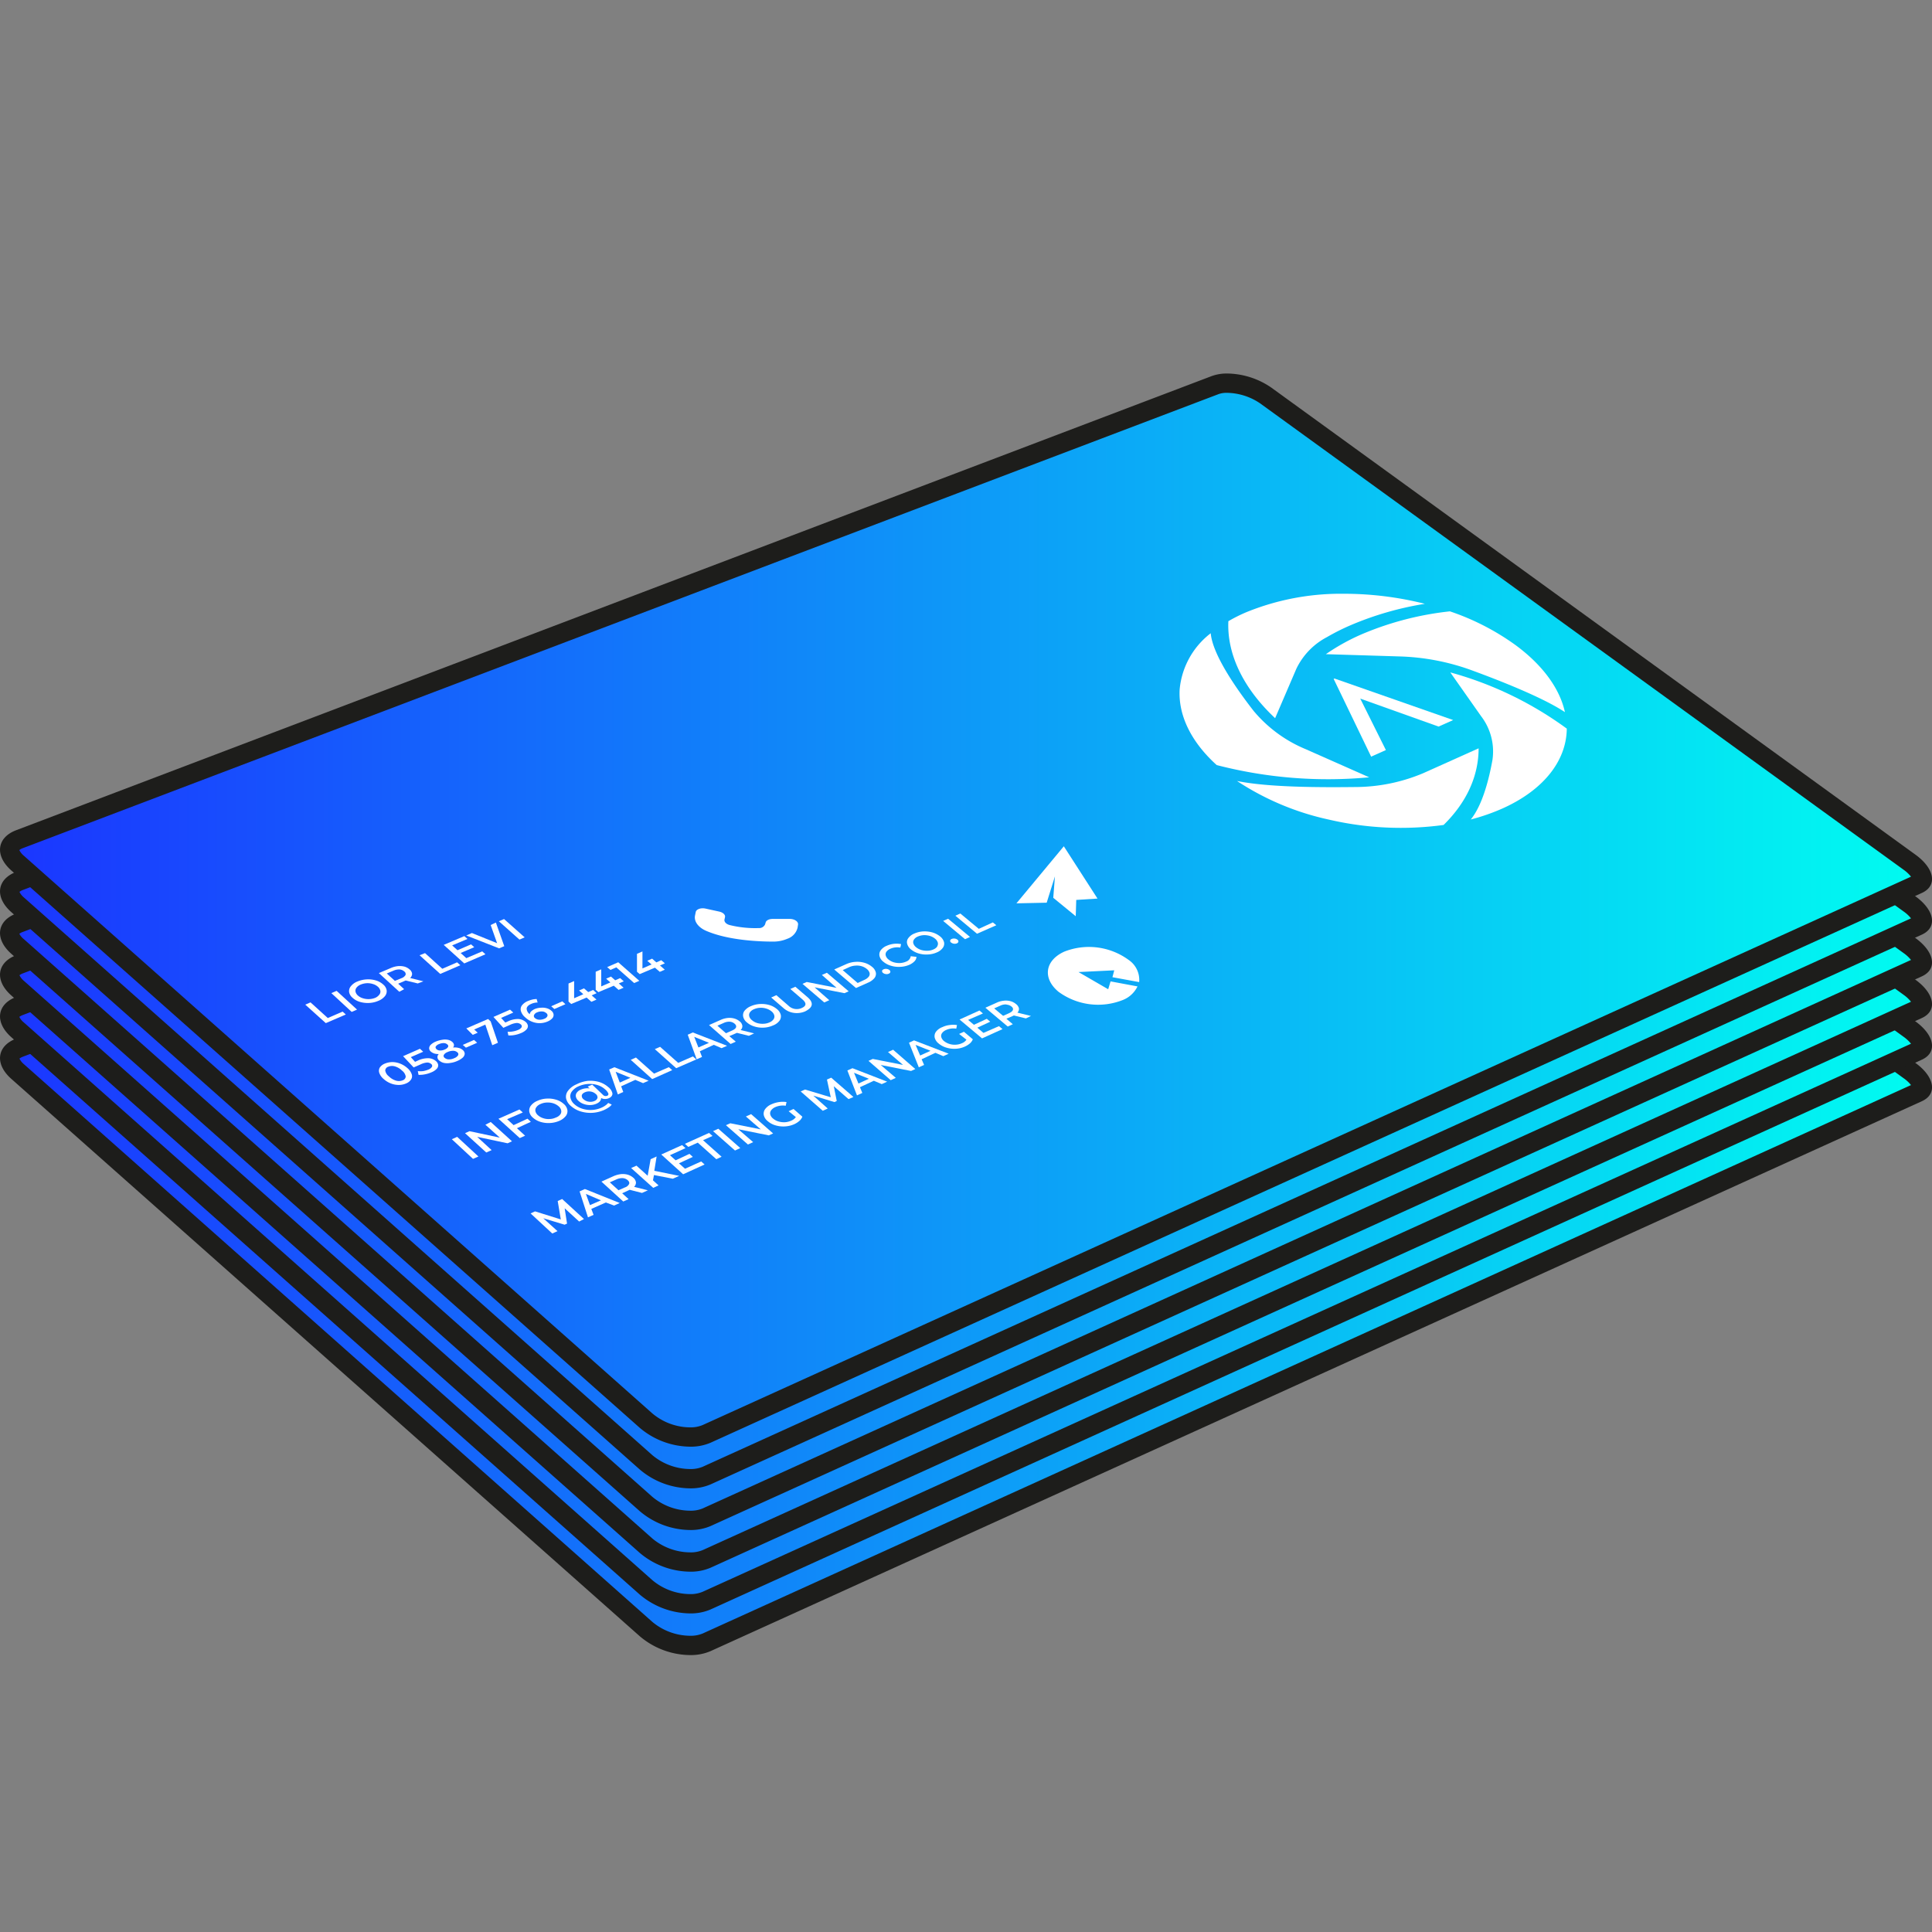<svg id="Capa_1" data-name="Capa 1" xmlns="http://www.w3.org/2000/svg" xmlns:xlink="http://www.w3.org/1999/xlink" viewBox="0 0 300 300"><rect x="0" y="0" width="300" height="300" fill="#808080" stroke="none"/><defs><style>.cls-1{fill:url(#Degradado_sin_nombre_3);}.cls-2{fill:#1d1d1b;}.cls-3{fill:#fff;}.cls-4{fill:url(#Degradado_sin_nombre_3-2);}.cls-5{fill:url(#Degradado_sin_nombre_3-3);}.cls-6{fill:url(#Degradado_sin_nombre_3-4);}.cls-7{fill:url(#Degradado_sin_nombre_3-5);}.cls-8{fill:url(#Degradado_sin_nombre_3-6);}</style><linearGradient id="Degradado_sin_nombre_3" x1="1.5" y1="173.68" x2="298.5" y2="173.68" gradientUnits="userSpaceOnUse"><stop offset="0" stop-color="#1b36ff"/><stop offset="1" stop-color="#00fcf1"/></linearGradient><linearGradient id="Degradado_sin_nombre_3-2" x1="1.5" y1="167.21" x2="298.5" y2="167.21" xlink:href="#Degradado_sin_nombre_3"/><linearGradient id="Degradado_sin_nombre_3-3" x1="1.5" y1="160.74" x2="298.5" y2="160.74" xlink:href="#Degradado_sin_nombre_3"/><linearGradient id="Degradado_sin_nombre_3-4" x1="1.5" y1="154.26" x2="298.5" y2="154.26" xlink:href="#Degradado_sin_nombre_3"/><linearGradient id="Degradado_sin_nombre_3-5" x1="1.5" y1="147.79" x2="298.5" y2="147.79" xlink:href="#Degradado_sin_nombre_3"/><linearGradient id="Degradado_sin_nombre_3-6" x1="1.5" y1="141.32" x2="298.5" y2="141.32" xlink:href="#Degradado_sin_nombre_3"/></defs><path class="cls-1" d="M107.16,255.5a10.86,10.86,0,0,1-6.82-2.54L2.73,166.39a2.84,2.84,0,0,1-1.21-2.32c.14-.76,1-1.2,1.51-1.39L188.7,92.15a5.36,5.36,0,0,1,1.87-.29,10.86,10.86,0,0,1,6,1.93l99.92,72.42c1.48,1.07,2.08,2.14,2,2.74,0,.1-.05.41-.7.71L109.73,255A6.27,6.27,0,0,1,107.16,255.5Z"/><path class="cls-2" d="M190.57,93.36A9.4,9.4,0,0,1,195.68,95l99.92,72.43a5.26,5.26,0,0,1,1.14,1.06L109.11,253.65a4.82,4.82,0,0,1-2,.35,9.25,9.25,0,0,1-5.82-2.16L3.73,165.26a2.74,2.74,0,0,1-.71-.88,2,2,0,0,1,.55-.3L189.24,93.55a3.76,3.76,0,0,1,1.33-.19m0-3a6.86,6.86,0,0,0-2.4.39L2.5,161.28c-3,1.14-3.35,3.93-.76,6.23l97.61,86.57a12.24,12.24,0,0,0,7.81,2.92,7.79,7.79,0,0,0,3.19-.62L298.42,171c2.47-1.12,2-3.82-1.06-6L197.44,92.57a12.4,12.4,0,0,0-6.87-2.21Z"/><path class="cls-3" d="M195.62,170.3c-5.25-3.72-15.17-8.34-22.28-11.45a55.89,55.89,0,0,0-16.24-4.34l-16.45-1.75a35.71,35.71,0,0,1,7.53-4.09,57.43,57.43,0,0,1,18.77-3.8,69,69,0,0,1,15.64,9C189.16,158.91,193.69,164.65,195.62,170.3Z"/><path class="cls-3" d="M131.05,166.9c-8-7.61-12.54-15.84-13.1-23.45a28.29,28.29,0,0,1,3.79-1.82c5.82-2.29,13.1-3.19,21.08-2.62a76.48,76.48,0,0,1,18.34,3.7,58.15,58.15,0,0,0-15.83,3.71,41.09,41.09,0,0,0-4.94,2.37,12.07,12.07,0,0,0-5.91,6.88Z"/><path class="cls-3" d="M153.88,182.43A101.22,101.22,0,0,1,119.31,177c-6.38-5.92-10-12.48-10.34-18.5A15.26,15.26,0,0,1,114.43,146c1,5,7.14,13.3,11.71,18.91a40.05,40.05,0,0,0,12.78,9.89Z"/><path class="cls-3" d="M172,195a70.16,70.16,0,0,1-25.91-3.17,73.38,73.38,0,0,1-21.78-10.69c7.28,2,18.81,3,26.79,3.4a33.57,33.57,0,0,0,14.75-2.15l11.63-5A21.29,21.29,0,0,1,172,195Z"/><path class="cls-3" d="M184.92,191.93a36.55,36.55,0,0,1-7,2.18c2.18-3.25,2.84-9.34,3-13.77.13-3.36-1.22-7-3.91-10.51l-8.17-10.74a100.22,100.22,0,0,1,27.68,15.12h0C197.51,181.8,193.32,188.26,184.92,191.93Z"/><polyline class="cls-3" points="170.95 170.31 143.25 158.6 143.08 158.67 153.71 177.57 156.82 176.26 149.57 163.72 167.89 171.59 170.95 170.31"/><path class="cls-4" d="M107.16,249a10.86,10.86,0,0,1-6.82-2.54L2.73,159.92a2.84,2.84,0,0,1-1.21-2.32c.14-.76,1-1.2,1.51-1.39L188.7,85.68a5.36,5.36,0,0,1,1.87-.29,10.93,10.93,0,0,1,6,1.92l99.92,72.43c1.48,1.07,2.08,2.14,2,2.73,0,.11-.05.42-.7.72L109.73,248.54A6.27,6.27,0,0,1,107.16,249Z"/><path class="cls-2" d="M190.57,86.89a9.4,9.4,0,0,1,5.11,1.64L295.6,161a5.51,5.51,0,0,1,1.14,1.07L109.11,247.17a4.81,4.81,0,0,1-2,.36,9.2,9.2,0,0,1-5.82-2.17L3.73,158.79A2.63,2.63,0,0,1,3,157.9a2.42,2.42,0,0,1,.55-.29L189.24,87.08a3.76,3.76,0,0,1,1.33-.19m0-3a6.86,6.86,0,0,0-2.4.39L2.5,154.81c-3,1.14-3.35,3.93-.76,6.23l97.61,86.57a12.29,12.29,0,0,0,7.81,2.92,7.79,7.79,0,0,0,3.19-.62l188.07-85.36c2.47-1.12,2-3.82-1.06-6L197.44,86.1a12.33,12.33,0,0,0-6.87-2.21Z"/><path class="cls-3" d="M195.62,160.83c-5.25-3.72-15.17-8.34-22.28-11.45A55.58,55.58,0,0,0,157.1,145l-16.45-1.75a35.73,35.73,0,0,1,7.53-4.1A57.7,57.7,0,0,1,167,135.4a69,69,0,0,1,15.64,9C189.16,149.44,193.69,155.17,195.62,160.83Z"/><path class="cls-3" d="M131.05,157.43c-8-7.62-12.54-15.84-13.1-23.46a28.27,28.27,0,0,1,3.79-1.81c5.82-2.29,13.1-3.2,21.08-2.62a77,77,0,0,1,18.34,3.69A58.51,58.51,0,0,0,145.33,137a41.09,41.09,0,0,0-4.94,2.37,12.07,12.07,0,0,0-5.91,6.88Z"/><path class="cls-3" d="M153.88,173a101,101,0,0,1-34.57-5.43c-6.38-5.92-10-12.47-10.34-18.49a15.26,15.26,0,0,1,5.46-12.55c1,5,7.14,13.29,11.71,18.91a39.89,39.89,0,0,0,12.78,9.88Z"/><path class="cls-3" d="M172,185.49a70.37,70.37,0,0,1-25.91-3.17,73.62,73.62,0,0,1-21.78-10.69c7.28,2,18.81,3,26.79,3.4a33.57,33.57,0,0,0,14.75-2.16l11.63-5A21.31,21.31,0,0,1,172,185.49Z"/><path class="cls-3" d="M184.92,182.45a35.86,35.86,0,0,1-7,2.19c2.18-3.25,2.84-9.34,3-13.77.13-3.36-1.22-7-3.91-10.51l-8.17-10.74a100.22,100.22,0,0,1,27.68,15.12h0C197.51,172.33,193.32,178.79,184.92,182.45Z"/><polyline class="cls-3" points="170.95 160.83 143.25 149.13 143.08 149.19 153.71 168.09 156.82 166.78 149.57 154.25 167.89 162.12 170.95 160.83"/><path class="cls-5" d="M107.16,242.55a10.81,10.81,0,0,1-6.82-2.54L2.73,153.44a2.82,2.82,0,0,1-1.21-2.31c.14-.76,1-1.2,1.51-1.39L188.7,79.21a5.36,5.36,0,0,1,1.87-.29,10.85,10.85,0,0,1,6,1.92l99.92,72.43c1.48,1.06,2.08,2.14,2,2.73,0,.1-.05.42-.7.71L109.73,242.07A6.27,6.27,0,0,1,107.16,242.55Z"/><path class="cls-2" d="M190.57,80.42a9.47,9.47,0,0,1,5.11,1.63l99.92,72.43a5.51,5.51,0,0,1,1.14,1.07L109.11,240.7a4.82,4.82,0,0,1-2,.35,9.25,9.25,0,0,1-5.82-2.16L3.73,152.32a2.73,2.73,0,0,1-.71-.89,2.07,2.07,0,0,1,.55-.29L189.24,80.61a3.76,3.76,0,0,1,1.33-.19m0-3a6.87,6.87,0,0,0-2.4.38L2.5,148.33c-3,1.15-3.35,3.93-.76,6.23l97.61,86.58a12.28,12.28,0,0,0,7.81,2.91,7.79,7.79,0,0,0,3.19-.62l188.07-85.35c2.47-1.12,2-3.82-1.06-6L197.44,79.62a12.39,12.39,0,0,0-6.87-2.2Z"/><path class="cls-3" d="M195.62,151.36c-5.25-3.73-15.17-8.35-22.28-11.45a55.91,55.91,0,0,0-16.24-4.35l-16.45-1.74a35.28,35.28,0,0,1,7.53-4.1,58,58,0,0,1,18.77-3.8,69.42,69.42,0,0,1,15.64,9C189.16,140,193.69,145.7,195.62,151.36Z"/><path class="cls-3" d="M131.05,148c-8-7.62-12.54-15.84-13.1-23.46a28.27,28.27,0,0,1,3.79-1.81c5.82-2.3,13.1-3.2,21.08-2.62a76.46,76.46,0,0,1,18.34,3.69,58.51,58.51,0,0,0-15.83,3.72,41.09,41.09,0,0,0-4.94,2.37,12.07,12.07,0,0,0-5.91,6.88Z"/><path class="cls-3" d="M153.88,163.48a101.22,101.22,0,0,1-34.57-5.43c-6.38-5.92-10-12.47-10.34-18.5A15.24,15.24,0,0,1,114.43,127c1,5,7.14,13.29,11.71,18.9a39.91,39.91,0,0,0,12.78,9.89Z"/><path class="cls-3" d="M172,176a70.37,70.37,0,0,1-25.91-3.17,73.87,73.87,0,0,1-21.78-10.69c7.28,2,18.81,3,26.79,3.39a33.43,33.43,0,0,0,14.75-2.15l11.63-5A21.32,21.32,0,0,1,172,176Z"/><path class="cls-3" d="M184.92,173a35.86,35.86,0,0,1-7,2.19c2.18-3.25,2.84-9.34,3-13.77.13-3.36-1.22-7-3.91-10.52l-8.17-10.73a100,100,0,0,1,27.68,15.12h0C197.51,162.85,193.32,169.31,184.92,173Z"/><polyline class="cls-3" points="170.95 151.36 143.25 139.65 143.08 139.72 153.71 158.62 156.82 157.31 149.57 144.78 167.89 152.65 170.95 151.36"/><path class="cls-6" d="M107.16,236.08a10.86,10.86,0,0,1-6.82-2.54L2.73,147a2.82,2.82,0,0,1-1.21-2.31c.14-.77,1-1.2,1.51-1.4L188.7,72.73a5.62,5.62,0,0,1,1.87-.28,10.85,10.85,0,0,1,6,1.92l99.92,72.42c1.48,1.07,2.08,2.15,2,2.74,0,.1-.05.42-.7.71L109.73,235.59A6.27,6.27,0,0,1,107.16,236.08Z"/><path class="cls-2" d="M190.57,74h0a9.39,9.39,0,0,1,5.11,1.63L295.6,148a5.52,5.52,0,0,1,1.14,1.06L109.11,234.23a4.82,4.82,0,0,1-2,.35,9.25,9.25,0,0,1-5.82-2.16L3.73,145.85A2.84,2.84,0,0,1,3,145a1.8,1.8,0,0,1,.55-.29L189.24,74.14a3.76,3.76,0,0,1,1.33-.19m0-3a6.87,6.87,0,0,0-2.4.38L2.5,141.86c-3,1.14-3.35,3.93-.76,6.23l97.61,86.57a12.24,12.24,0,0,0,7.81,2.92,7.79,7.79,0,0,0,3.19-.62l188.07-85.35c2.47-1.12,2-3.82-1.06-6L197.44,73.15a12.39,12.39,0,0,0-6.87-2.2Z"/><path class="cls-3" d="M195.62,141.88c-5.25-3.72-15.17-8.34-22.28-11.44a55.6,55.6,0,0,0-16.24-4.35l-16.45-1.74a35.28,35.28,0,0,1,7.53-4.1,57.69,57.69,0,0,1,18.77-3.8,69,69,0,0,1,15.64,9C189.16,130.5,193.69,136.23,195.62,141.88Z"/><path class="cls-3" d="M131.05,138.49c-8-7.62-12.54-15.84-13.1-23.46a29.57,29.57,0,0,1,3.79-1.82c5.82-2.29,13.1-3.19,21.08-2.62a76.48,76.48,0,0,1,18.34,3.7A58.14,58.14,0,0,0,145.33,118a38.26,38.26,0,0,0-4.94,2.37,12.05,12.05,0,0,0-5.91,6.87Z"/><path class="cls-3" d="M153.88,154a101.22,101.22,0,0,1-34.57-5.43c-6.38-5.92-10-12.48-10.34-18.5a15.24,15.24,0,0,1,5.46-12.54c1,5,7.14,13.29,11.71,18.9a40.05,40.05,0,0,0,12.78,9.89Z"/><path class="cls-3" d="M172,166.54a70.35,70.35,0,0,1-25.91-3.16,73.87,73.87,0,0,1-21.78-10.69c7.28,2,18.81,3,26.79,3.39a33.57,33.57,0,0,0,14.75-2.15l11.63-5A21.29,21.29,0,0,1,172,166.54Z"/><path class="cls-3" d="M184.92,163.51a35.86,35.86,0,0,1-7,2.19c2.18-3.25,2.84-9.34,3-13.77.13-3.36-1.22-7-3.91-10.52l-8.17-10.74a100.24,100.24,0,0,1,27.68,15.13h0C197.51,153.38,193.32,159.84,184.92,163.51Z"/><polyline class="cls-3" points="170.95 141.89 143.25 130.18 143.08 130.25 153.71 149.15 156.82 147.84 149.57 135.31 167.89 143.18 170.95 141.89"/><path class="cls-7" d="M107.16,229.61a10.86,10.86,0,0,1-6.82-2.54L2.73,140.5a2.84,2.84,0,0,1-1.21-2.32c.14-.76,1-1.2,1.51-1.39L188.7,66.26a5.36,5.36,0,0,1,1.87-.29,10.93,10.93,0,0,1,6,1.92l99.92,72.43c1.48,1.07,2.08,2.14,2,2.74,0,.1-.05.41-.7.71L109.73,229.12A6.27,6.27,0,0,1,107.16,229.61Z"/><path class="cls-2" d="M190.57,67.47a9.4,9.4,0,0,1,5.11,1.64l99.92,72.43a5.26,5.26,0,0,1,1.14,1.06L109.11,227.76a4.82,4.82,0,0,1-2,.35,9.25,9.25,0,0,1-5.82-2.16L3.73,139.37a2.74,2.74,0,0,1-.71-.88,2,2,0,0,1,.55-.3L189.24,67.66a3.76,3.76,0,0,1,1.33-.19m0-3a6.86,6.86,0,0,0-2.4.39L2.5,135.39c-3,1.14-3.35,3.93-.76,6.23l97.61,86.57a12.24,12.24,0,0,0,7.81,2.92,7.79,7.79,0,0,0,3.19-.62l188.07-85.36c2.47-1.12,2-3.82-1.06-6L197.44,66.68a12.4,12.4,0,0,0-6.87-2.21Z"/><path class="cls-3" d="M195.62,132.41c-5.25-3.72-15.17-8.34-22.28-11.45a55.89,55.89,0,0,0-16.24-4.34l-16.45-1.75a35.71,35.71,0,0,1,7.53-4.09A57.43,57.43,0,0,1,167,107a69,69,0,0,1,15.64,9C189.16,121,193.69,126.76,195.62,132.41Z"/><path class="cls-3" d="M131.05,129c-8-7.61-12.54-15.84-13.1-23.45a28.29,28.29,0,0,1,3.79-1.82c5.82-2.29,13.1-3.19,21.08-2.62a76.48,76.48,0,0,1,18.34,3.7,58.15,58.15,0,0,0-15.83,3.71,41.09,41.09,0,0,0-4.94,2.37,12.07,12.07,0,0,0-5.91,6.88Z"/><path class="cls-3" d="M153.88,144.54a101.22,101.22,0,0,1-34.57-5.43c-6.38-5.92-10-12.48-10.34-18.5a15.26,15.26,0,0,1,5.46-12.55c1,5,7.14,13.3,11.71,18.91a40.05,40.05,0,0,0,12.78,9.89Z"/><path class="cls-3" d="M172,157.07a70.16,70.16,0,0,1-25.91-3.17,73.38,73.38,0,0,1-21.78-10.69c7.28,2,18.81,3,26.79,3.4a33.57,33.57,0,0,0,14.75-2.15l11.63-5A21.29,21.29,0,0,1,172,157.07Z"/><path class="cls-3" d="M184.92,154a36.55,36.55,0,0,1-7,2.18c2.18-3.25,2.84-9.34,3-13.77.13-3.36-1.22-7-3.91-10.51l-8.17-10.74a100.22,100.22,0,0,1,27.68,15.12h0C197.51,143.91,193.32,150.37,184.92,154Z"/><polyline class="cls-3" points="170.95 132.42 143.25 120.71 143.08 120.78 153.71 139.68 156.82 138.37 149.57 125.83 167.89 133.71 170.95 132.42"/><path class="cls-8" d="M107.16,223.14a10.86,10.86,0,0,1-6.82-2.54L2.73,134a2.81,2.81,0,0,1-1.21-2.31c.14-.76,1-1.2,1.51-1.39L188.7,59.79a5.36,5.36,0,0,1,1.87-.29,10.85,10.85,0,0,1,6,1.92l99.92,72.43c1.48,1.07,2.08,2.14,2,2.73,0,.11-.05.42-.7.71L109.73,222.65A6.27,6.27,0,0,1,107.16,223.14Z"/><path class="cls-2" d="M190.57,61a9.4,9.4,0,0,1,5.11,1.64l99.92,72.42a5.51,5.51,0,0,1,1.14,1.07L109.11,221.28a4.81,4.81,0,0,1-2,.36,9.2,9.2,0,0,1-5.82-2.17L3.73,132.9A2.74,2.74,0,0,1,3,132a2,2,0,0,1,.55-.3L189.24,61.19a3.76,3.76,0,0,1,1.33-.19m0-3a6.86,6.86,0,0,0-2.4.39L2.5,128.92c-3,1.14-3.35,3.93-.76,6.23l97.61,86.57a12.29,12.29,0,0,0,7.81,2.92,7.79,7.79,0,0,0,3.19-.62l188.07-85.36c2.47-1.12,2-3.82-1.06-6L197.44,60.21A12.33,12.33,0,0,0,190.57,58Z"/><path class="cls-3" d="M172.74,151.74l.28-1.07-5.55.27,4.61,2.67.37-1.22,4.18.78a4.25,4.25,0,0,1-2.28,2.11,10.39,10.39,0,0,1-10-1.29c-2.5-2.09-2.09-4.86.91-6.22a10.44,10.44,0,0,1,10,1.29,3.75,3.75,0,0,1,1.63,3.44Z"/><path class="cls-3" d="M109.53,141.08l2.15.47c.59.13,1,.51.89.89l-.07.33c-.09.38.29.76.88.89a16.34,16.34,0,0,0,4.42.45,1,1,0,0,0,1-.57l.09-.3c.09-.33.54-.55,1.08-.55l2.68,0c.73,0,1.34.42,1.27.88l-.07.47a2.42,2.42,0,0,1-1.59,1.73h0a5.48,5.48,0,0,1-2.23.44c-2.27,0-7-.21-10.38-1.67-1.24-.54-1.9-1.47-1.73-2.36l.11-.54C108.09,141.2,108.81,140.93,109.53,141.08Z"/><path class="cls-3" d="M61.91,168.47a3.41,3.41,0,0,1-1.24-.24,3.65,3.65,0,0,1-1.14-.72,2.11,2.11,0,0,1-.64-.93,1,1,0,0,1,.09-.82,1.68,1.68,0,0,1,.77-.6,3.11,3.11,0,0,1,1.15-.24,3.37,3.37,0,0,1,1.24.24,3.69,3.69,0,0,1,1.14.71,2.23,2.23,0,0,1,.65.93.93.93,0,0,1-.1.82,1.6,1.6,0,0,1-.76.61A2.83,2.83,0,0,1,61.91,168.47ZM63,167.15a1.47,1.47,0,0,0-.58-.91,2.57,2.57,0,0,0-1.13-.66,1.53,1.53,0,0,0-1,.06.65.65,0,0,0-.47.59,1.45,1.45,0,0,0,.57.91,2.63,2.63,0,0,0,1.14.67,1.56,1.56,0,0,0,1-.06A.66.66,0,0,0,63,167.15Z"/><path class="cls-3" d="M66.53,164.32a1.87,1.87,0,0,1,1.18.46,1,1,0,0,1,.33.57.78.78,0,0,1-.22.61,2.34,2.34,0,0,1-.83.55,4.75,4.75,0,0,1-1,.31,4.12,4.12,0,0,1-1,.08l-.11-.58a3.4,3.4,0,0,0,.83,0,3.92,3.92,0,0,0,.8-.23,1.1,1.1,0,0,0,.56-.43.34.34,0,0,0-.11-.44.94.94,0,0,0-.65-.23,2.83,2.83,0,0,0-1,.29l-1.08.47L62.59,164l2.62-1.15.5.46-1.92.84.66.73.42-.19A3.72,3.72,0,0,1,66.53,164.32Z"/><path class="cls-3" d="M71.21,162.72a1.44,1.44,0,0,1,.65.33.77.77,0,0,1,.3.58.93.93,0,0,1-.3.59,3,3,0,0,1-.84.52,3.76,3.76,0,0,1-1.08.31,2.6,2.6,0,0,1-1,0,1.58,1.58,0,0,1-.74-.38.64.64,0,0,1-.06-1,2.18,2.18,0,0,1-.69-.08,1.62,1.62,0,0,1-.55-.3.69.69,0,0,1-.26-.53.8.8,0,0,1,.26-.54,2.37,2.37,0,0,1,.76-.48,4,4,0,0,1,1-.28,2.38,2.38,0,0,1,.89,0,1.41,1.41,0,0,1,.69.34.73.73,0,0,1,.25.42.58.58,0,0,1-.14.44A2.34,2.34,0,0,1,71.21,162.72Zm-.08,1.15a.36.36,0,0,0-.12-.47.94.94,0,0,0-.64-.23,2,2,0,0,0-.87.19,1.13,1.13,0,0,0-.58.44.36.36,0,0,0,.12.46,1,1,0,0,0,.65.24,1.86,1.86,0,0,0,.85-.19A1.16,1.16,0,0,0,71.13,163.87Zm-3.47-1.36c-.07.14,0,.27.12.41a.85.85,0,0,0,.55.2,1.6,1.6,0,0,0,.74-.16,1,1,0,0,0,.5-.38.31.31,0,0,0-.11-.4.85.85,0,0,0-.56-.21,1.83,1.83,0,0,0-.74.16A1,1,0,0,0,67.66,162.51Z"/><path class="cls-3" d="M71.86,162.25l1.75-.77.48.44-1.74.76Z"/><path class="cls-3" d="M75.79,158.23l.4.37,1.13,3.32-.88.38-1.08-3.2-1.73.76.55.5-.77.33-1-1Z"/><path class="cls-3" d="M80.46,158.23a1.92,1.92,0,0,1,1.17.46,1,1,0,0,1,.34.57.77.77,0,0,1-.21.59,2.28,2.28,0,0,1-.82.55,4.83,4.83,0,0,1-1,.31,4,4,0,0,1-1,.07l-.12-.57a3.29,3.29,0,0,0,.82-.05,3.37,3.37,0,0,0,.8-.23,1.11,1.11,0,0,0,.55-.42.36.36,0,0,0-.12-.44.93.93,0,0,0-.65-.22,2.94,2.94,0,0,0-1,.28l-1.06.47-1.54-1.69,2.58-1.13.5.45-1.89.83.66.72.42-.19A3.63,3.63,0,0,1,80.46,158.23Z"/><path class="cls-3" d="M84,156.48a2.37,2.37,0,0,1,.89.08,1.77,1.77,0,0,1,.73.39.89.89,0,0,1,.34.59.78.78,0,0,1-.2.58,2,2,0,0,1-.69.48,3.11,3.11,0,0,1-1.82.23,3.33,3.33,0,0,1-1.7-.86,2,2,0,0,1-.67-1,1,1,0,0,1,.17-.86,2.2,2.2,0,0,1,.92-.67,5.08,5.08,0,0,1,.69-.23,3.22,3.22,0,0,1,.67-.08l.15.54a2.44,2.44,0,0,0-1,.22c-.42.18-.65.41-.7.69a1.08,1.08,0,0,0,.48.9h0a.77.77,0,0,1,.24-.45,2.06,2.06,0,0,1,.59-.37A2.84,2.84,0,0,1,84,156.48Zm1,1.3a.4.4,0,0,0-.17-.46,1,1,0,0,0-.64-.26,1.72,1.72,0,0,0-.79.14.83.83,0,0,0-.48.43.4.4,0,0,0,.15.46,1.06,1.06,0,0,0,.64.25,1.75,1.75,0,0,0,.82-.15A.78.78,0,0,0,85,157.78Z"/><path class="cls-3" d="M85.59,156.25l1.72-.76.49.44-1.72.75Z"/><path class="cls-3" d="M92.64,154.22l-.77.34.75.66-.79.34-.74-.66-2.39,1-.42-.38,0-2.8.87-.38,0,2.67,1.43-.63-.66-.58.76-.33.66.58.77-.33Z"/><path class="cls-3" d="M96.86,152.38l-.77.33.74.66-.78.34-.74-.65-2.39,1-.42-.37,0-2.8.86-.37v2.65l1.42-.62-.66-.58.75-.33.66.58.77-.34Z"/><path class="cls-3" d="M96,149.42l3.27,2.88-.8.35-2.77-2.44-.91.4-.51-.44Z"/><path class="cls-3" d="M103.24,149.58l-.76.34.75.65-.78.34-.75-.65-2.37,1-.42-.37,0-2.78.85-.37,0,2.64,1.41-.62-.66-.57.75-.33.66.58.76-.34Z"/><polygon class="cls-3" points="163.81 136.08 162.53 140.17 157.83 140.27 165.19 131.41 170.42 139.53 167.12 139.74 167.04 142.27 163.55 139.41 163.81 136.08"/><path class="cls-3" d="M70.16,176.9l.83-.37,3.3,3.05-.84.37Z"/><path class="cls-3" d="M76.2,174.22l3.3,3-.68.31-4.72-1,2.24,2.06-.83.37-3.3-3,.69-.31,4.71,1-2.24-2Z"/><path class="cls-3" d="M78.75,173.79l1,.92,2.16-1,.52.48-2.16,1,1.27,1.16-.83.37-3.31-3,3.26-1.44.52.46Z"/><path class="cls-3" d="M85.41,174.38a4.24,4.24,0,0,1-1.47-.17,3.2,3.2,0,0,1-1.19-.66,1.6,1.6,0,0,1-.56-.93,1.22,1.22,0,0,1,.25-.94,2.44,2.44,0,0,1,1-.74,3.91,3.91,0,0,1,1.45-.35,4.18,4.18,0,0,1,1.46.17,3,3,0,0,1,1.19.66,1.6,1.6,0,0,1,.56.93,1.22,1.22,0,0,1-.24.94,2.57,2.57,0,0,1-1,.75A4.16,4.16,0,0,1,85.41,174.38ZM87,173.05a.77.77,0,0,0,.14-.63,1.14,1.14,0,0,0-.39-.63,2.38,2.38,0,0,0-.81-.46,2.88,2.88,0,0,0-1-.13,2.5,2.5,0,0,0-1,.23,1.42,1.42,0,0,0-.65.49.78.78,0,0,0-.15.62,1.15,1.15,0,0,0,.4.64,2.16,2.16,0,0,0,.8.45,2.48,2.48,0,0,0,1,.13,2.36,2.36,0,0,0,.95-.22A1.47,1.47,0,0,0,87,173.05Z"/><path class="cls-3" d="M91.23,167.84A5.06,5.06,0,0,1,93,168a3.86,3.86,0,0,1,1.45.8,1.67,1.67,0,0,1,.65,1q0,.47-.54.72a1.5,1.5,0,0,1-.62.13,1.27,1.27,0,0,1-.6-.15c0,.36-.22.66-.72.88a2.44,2.44,0,0,1-.94.21,2.66,2.66,0,0,1-1-.15,2.16,2.16,0,0,1-.83-.48,1.23,1.23,0,0,1-.42-.64.79.79,0,0,1,.12-.63,1.34,1.34,0,0,1,.62-.48,2.47,2.47,0,0,1,.69-.2,2.34,2.34,0,0,1,.7,0l-.3-.28.7-.31L93.62,170a.57.57,0,0,0,.66.15.28.28,0,0,0,.17-.38,1.78,1.78,0,0,0-.51-.63,3.08,3.08,0,0,0-1.19-.66,3.9,3.9,0,0,0-1.45-.16,4.3,4.3,0,0,0-1.48.37,2.52,2.52,0,0,0-1,.77,1.2,1.2,0,0,0-.24,1,1.84,1.84,0,0,0,.61,1,3.26,3.26,0,0,0,1.23.7,4.19,4.19,0,0,0,3-.17,3,3,0,0,0,.58-.33,2.14,2.14,0,0,0,.44-.4l.55.26a2,2,0,0,1-.49.45,5,5,0,0,1-.68.38,5.21,5.21,0,0,1-3.69.22,4.1,4.1,0,0,1-1.5-.85,2.15,2.15,0,0,1-.73-1.17,1.5,1.5,0,0,1,.3-1.17,3.14,3.14,0,0,1,1.3-1A5.3,5.3,0,0,1,91.23,167.84Zm1.55,2.63a.67.67,0,0,0-.29-.61,1.48,1.48,0,0,0-.8-.37,1.6,1.6,0,0,0-.87.12q-.42.19-.48.48a.66.66,0,0,0,.28.61,1.51,1.51,0,0,0,.81.37,1.55,1.55,0,0,0,.88-.11A.75.75,0,0,0,92.78,170.47Z"/><path class="cls-3" d="M98.65,167.68l-2.2,1,.33.88-.84.38-1.35-3.87.81-.35,5.32,2.09-.86.38Zm-.76-.32-2.29-.93.64,1.67Z"/><path class="cls-3" d="M97.94,164.57l.81-.36,2.81,2.5,2.3-1,.52.46-3.11,1.39Z"/><path class="cls-3" d="M101.68,162.91l.82-.36,2.81,2.49,2.29-1,.52.47L105,165.87Z"/><path class="cls-3" d="M110.84,162.24l-2.17,1,.34.88-.83.37-1.39-3.82.79-.35,5.32,2.07-.85.37Zm-.75-.31L107.8,161l.65,1.65Z"/><path class="cls-3" d="M116.28,160.84l-1.86-.46-.17.08-1,.43,1,.86-.8.36-3.35-2.94,1.78-.79a3.61,3.61,0,0,1,1.12-.31,2.81,2.81,0,0,1,1,.08,2.22,2.22,0,0,1,.86.45,1.07,1.07,0,0,1,.41.68.78.78,0,0,1-.27.66l2.1.52Zm-2.94-2.19a2,2,0,0,0-1,.21l-.94.41,1.33,1.17.94-.42c.35-.15.56-.32.62-.5s0-.37-.22-.56A1.29,1.29,0,0,0,113.34,158.65Z"/><path class="cls-3" d="M118.62,159.57a4.13,4.13,0,0,1-1.45-.17,3.1,3.1,0,0,1-1.19-.64,1.57,1.57,0,0,1-.58-.9,1.13,1.13,0,0,1,.21-.91,2.44,2.44,0,0,1,1-.72,4.1,4.1,0,0,1,1.41-.33,4.31,4.31,0,0,1,1.44.16,3.18,3.18,0,0,1,1.19.64,1.66,1.66,0,0,1,.59.9,1.17,1.17,0,0,1-.21.91,2.21,2.21,0,0,1-1,.72A3.89,3.89,0,0,1,118.62,159.57Zm1.49-1.29a.74.74,0,0,0,.12-.61,1.2,1.2,0,0,0-.41-.61,2.27,2.27,0,0,0-.81-.44,2.82,2.82,0,0,0-1-.13,2.64,2.64,0,0,0-.93.22,1.4,1.4,0,0,0-.62.47.74.74,0,0,0-.12.61,1.11,1.11,0,0,0,.41.61,2.16,2.16,0,0,0,.8.45,2.91,2.91,0,0,0,1,.12,2.43,2.43,0,0,0,.93-.21A1.49,1.49,0,0,0,120.11,158.28Z"/><path class="cls-3" d="M123.27,157.28a3.06,3.06,0,0,1-1.62-.75l-1.9-1.64.8-.36,1.87,1.62a1.84,1.84,0,0,0,2.08.37c.73-.32.76-.77.09-1.34l-1.87-1.61.78-.35,1.9,1.63c.49.42.7.82.64,1.19s-.4.69-1,1A3.28,3.28,0,0,1,123.27,157.28Z"/><path class="cls-3" d="M128.4,151.05l3.38,2.88-.65.29-4.64-.91,2.28,2-.78.35-3.38-2.89.66-.29,4.63.91-2.28-2Z"/><path class="cls-3" d="M129.54,150.54l1.86-.83a4.06,4.06,0,0,1,1.41-.35,3.9,3.9,0,0,1,1.41.14,3.17,3.17,0,0,1,1.18.62,1.61,1.61,0,0,1,.6.89,1.06,1.06,0,0,1-.22.87,2.57,2.57,0,0,1-1,.71l-1.86.83Zm4.67,1.62a1.78,1.78,0,0,0,.68-.49.68.68,0,0,0,.14-.59,1.21,1.21,0,0,0-.42-.61,2.29,2.29,0,0,0-.8-.43,2.53,2.53,0,0,0-.95-.1,2.71,2.71,0,0,0-1,.24l-1,.46,2.32,2Z"/><path class="cls-3" d="M137.55,151.25a.83.83,0,0,1-.44-.18.33.33,0,0,1-.14-.31c0-.1.1-.18.24-.25a.88.88,0,0,1,.46-.06.83.83,0,0,1,.44.18.33.33,0,0,1,.14.31.35.35,0,0,1-.24.25A.71.71,0,0,1,137.55,151.25Z"/><path class="cls-3" d="M139.79,150.13a4.1,4.1,0,0,1-1.44-.17,3.17,3.17,0,0,1-1.18-.62,1.58,1.58,0,0,1-.6-.89,1.11,1.11,0,0,1,.19-.89,2.11,2.11,0,0,1,.93-.7,3.75,3.75,0,0,1,2.23-.26l-.12.54a2.71,2.71,0,0,0-1.52.17,1.53,1.53,0,0,0-.63.47.69.69,0,0,0-.11.6,1.15,1.15,0,0,0,.42.6,2.27,2.27,0,0,0,.81.44,3,3,0,0,0,1,.12,2.64,2.64,0,0,0,.93-.22,1.07,1.07,0,0,0,.72-.84l.89.1a1.07,1.07,0,0,1-.3.68,2.5,2.5,0,0,1-.8.55A4,4,0,0,1,139.79,150.13Z"/><path class="cls-3" d="M144.08,148.21a4,4,0,0,1-1.43-.16,3.36,3.36,0,0,1-1.19-.62,1.65,1.65,0,0,1-.6-.89,1,1,0,0,1,.19-.88,2.11,2.11,0,0,1,.93-.7,4,4,0,0,1,1.38-.33,4.56,4.56,0,0,1,1.43.16,3.45,3.45,0,0,1,1.19.62,1.71,1.71,0,0,1,.61.89,1.09,1.09,0,0,1-.19.88,2.13,2.13,0,0,1-.93.71A3.77,3.77,0,0,1,144.08,148.21Zm1.44-1.25a.75.75,0,0,0,.1-.6,1.27,1.27,0,0,0-.42-.6,2.42,2.42,0,0,0-.81-.43,3.06,3.06,0,0,0-.95-.12,2.69,2.69,0,0,0-.91.21,1.33,1.33,0,0,0-.6.46.72.72,0,0,0-.11.6,1.27,1.27,0,0,0,.42.6,2.42,2.42,0,0,0,.81.43,3.09,3.09,0,0,0,1,.12,2.33,2.33,0,0,0,.91-.21A1.39,1.39,0,0,0,145.52,147Z"/><path class="cls-3" d="M148.13,146.54a1,1,0,0,1-.44-.18.33.33,0,0,1-.15-.31.37.37,0,0,1,.24-.25.88.88,0,0,1,.46-.06.83.83,0,0,1,.44.18.33.33,0,0,1,.14.31.37.37,0,0,1-.23.25A.88.88,0,0,1,148.13,146.54Z"/><path class="cls-3" d="M146.45,143l.77-.34,3.4,2.83-.77.35Z"/><path class="cls-3" d="M148.35,142.19l.77-.34,2.87,2.38,2.18-1,.54.44-3,1.32Z"/><path class="cls-3" d="M89.93,189.68l-2.25-2.06.37,2.38-.38.17-3.31-1,2.21,2-.81.37-3.37-3.12.69-.32,4,1.25-.48-2.86.69-.31,3.39,3.11Z"/><path class="cls-3" d="M94.08,186.72l-2.26,1,.35.92-.87.39L90,185l.82-.37,5.41,2.17-.87.4Zm-.77-.33-2.33-1,.63,1.74Z"/><path class="cls-3" d="M99.69,185.24l-1.91-.49-.17.08-1,.46,1,.91-.83.37-3.39-3.09,1.84-.83a4.22,4.22,0,0,1,1.16-.33,2.9,2.9,0,0,1,1.07.08,2.28,2.28,0,0,1,.88.48,1.13,1.13,0,0,1,.41.71.91.91,0,0,1-.29.7l2.14.54Zm-3-2.3a2.14,2.14,0,0,0-1,.21l-1,.44,1.35,1.23,1-.44a1.08,1.08,0,0,0,.65-.54c.07-.19,0-.38-.22-.58A1.3,1.3,0,0,0,96.7,182.94Z"/><path class="cls-3" d="M101.55,182.46l-.16.82.87.79-.83.38L98,181.37l.83-.37,1.74,1.57.46-2.57.93-.42-.36,2.22,3.87.79-1,.44Z"/><path class="cls-3" d="M108.88,180.35l.53.47-3.33,1.52-3.4-3.07,3.23-1.46.53.47-2.41,1.1.88.79,2.15-1,.52.47-2.15,1,.94.84Z"/><path class="cls-3" d="M108.35,177.43l-1.47.66-.53-.48,3.75-1.69.54.47-1.47.66,2.88,2.57-.82.38Z"/><path class="cls-3" d="M110.72,175.64l.82-.37,3.41,3-.82.38Z"/><path class="cls-3" d="M116.63,173l3.42,3-.67.3-4.74-.95,2.31,2-.81.37-3.42-3,.68-.3,4.73.95-2.31-2Z"/><path class="cls-3" d="M122.46,172.55l.76-.35,1.37,1.2a1.7,1.7,0,0,1-.46.65,3.23,3.23,0,0,1-.81.52,4.1,4.1,0,0,1-1.44.34,4.24,4.24,0,0,1-1.47-.17,3.09,3.09,0,0,1-1.21-.66,1.66,1.66,0,0,1-.6-.93,1.2,1.2,0,0,1,.22-.94,2.32,2.32,0,0,1,1-.75,4.4,4.4,0,0,1,1.14-.33,3.83,3.83,0,0,1,1.17,0l-.12.57a2.9,2.9,0,0,0-1.6.2,1.58,1.58,0,0,0-.67.51.79.79,0,0,0-.14.63,1.23,1.23,0,0,0,.43.64,2.25,2.25,0,0,0,.82.45,3,3,0,0,0,1,.13,2.66,2.66,0,0,0,1-.24,1.61,1.61,0,0,0,.73-.56Z"/><path class="cls-3" d="M131.76,170.67l-2.29-2,.46,2.29-.36.17-3.28-1,2.24,2-.77.35-3.43-3,.67-.3,4,1.2-.59-2.75.66-.29,3.45,3Z"/><path class="cls-3" d="M135.69,167.82l-2.16,1,.37.89-.83.38-1.49-3.87.79-.35,5.39,2.09-.84.38Zm-.77-.31-2.31-.93.69,1.67Z"/><path class="cls-3" d="M138.68,163l3.45,3-.66.3-4.71-.93,2.34,2-.79.36-3.45-3,.66-.3,4.7.93-2.33-2Z"/><path class="cls-3" d="M145.25,163.48l-2.14,1,.38.88-.82.37-1.52-3.82.78-.36,5.38,2.07-.83.38Zm-.76-.31-2.32-.92.71,1.65Z"/><path class="cls-3" d="M148.93,160.55l.75-.34,1.38,1.17a1.68,1.68,0,0,1-.44.63,3.24,3.24,0,0,1-.79.5,3.84,3.84,0,0,1-1.4.34,4.21,4.21,0,0,1-1.46-.17,3.26,3.26,0,0,1-1.21-.64,1.72,1.72,0,0,1-.62-.91,1.15,1.15,0,0,1,.19-.91,2.18,2.18,0,0,1,1-.73,3.54,3.54,0,0,1,1.11-.32,3.76,3.76,0,0,1,1.16,0l-.11.56a2.75,2.75,0,0,0-1.56.2,1.49,1.49,0,0,0-.65.49.74.74,0,0,0-.12.61,1.23,1.23,0,0,0,.43.63,2.54,2.54,0,0,0,.83.44,2.67,2.67,0,0,0,1,.12,2.55,2.55,0,0,0,.95-.23,1.5,1.5,0,0,0,.7-.55Z"/><path class="cls-3" d="M155.12,159.34l.55.46-3.18,1.44L149,158.31l3.09-1.4.54.46-2.3,1,.9.76,2-.93.53.45-2,.93.95.81Z"/><path class="cls-3" d="M159.3,158.14l-1.87-.46-.16.08-1,.43,1,.85-.79.36-3.47-2.92,1.74-.78a3.5,3.5,0,0,1,1.1-.31,2.81,2.81,0,0,1,1.05.07,2.25,2.25,0,0,1,.88.46,1.15,1.15,0,0,1,.44.67.8.8,0,0,1-.24.65l2.11.52Zm-3-2.17a1.92,1.92,0,0,0-1,.2l-.92.41,1.38,1.16.92-.41c.34-.16.54-.32.6-.51s0-.36-.25-.55A1.34,1.34,0,0,0,156.27,156Z"/><path class="cls-3" d="M51.45,154.21l.82-.35,3.17,2.91-.83.36Z"/><path class="cls-3" d="M57.33,155.74a4.34,4.34,0,0,1-1.45-.17,2.83,2.83,0,0,1-1.14-.64,1.48,1.48,0,0,1-.53-.9,1.19,1.19,0,0,1,.28-.9,2.41,2.41,0,0,1,1-.72,4.38,4.38,0,0,1,1.44-.33,4.22,4.22,0,0,1,1.43.16,2.87,2.87,0,0,1,1.15.64,1.48,1.48,0,0,1,.53.9,1.19,1.19,0,0,1-.27.9,2.45,2.45,0,0,1-1,.72A4.1,4.1,0,0,1,57.33,155.74Zm1.57-1.29a.75.75,0,0,0,.16-.6,1.14,1.14,0,0,0-.37-.62,2,2,0,0,0-.78-.43,2.73,2.73,0,0,0-.95-.13,2.93,2.93,0,0,0-.94.21,1.57,1.57,0,0,0-.66.48.79.79,0,0,0-.16.6,1.14,1.14,0,0,0,.37.62,2,2,0,0,0,.78.43,2.73,2.73,0,0,0,.95.13,2.79,2.79,0,0,0,1-.21A1.6,1.6,0,0,0,58.9,154.45Z"/><path class="cls-3" d="M64.87,152.71,63,152.25l-.17.07-1,.43.92.85L62,154l-3.17-2.9,1.82-.77a3.75,3.75,0,0,1,1.13-.31,3,3,0,0,1,1,.07,2,2,0,0,1,.83.45,1,1,0,0,1,.38.67.87.87,0,0,1-.31.65l2.06.52Zm-2.81-2.17a2.14,2.14,0,0,0-1,.2l-1,.42,1.26,1.15,1-.41a1.19,1.19,0,0,0,.65-.5.49.49,0,0,0-.19-.55A1.24,1.24,0,0,0,62.06,150.54Z"/><path class="cls-3" d="M65.15,148.33,66,148l2.68,2.43,2.3-1,.5.45-3.12,1.35Z"/><path class="cls-3" d="M47.4,156l.82-.35,2.68,2.43,2.3-1,.5.45-3.11,1.34Z"/><path class="cls-3" d="M74.88,147.73l.5.45-3.29,1.42-3.19-2.88,3.2-1.36.49.44-2.38,1,.83.75,2.11-.91.49.44-2.11.9.88.8Z"/><path class="cls-3" d="M77,143.25l1.3,3.67-.8.34-5.1-2,.88-.38,3.91,1.58-1-2.82Z"/><path class="cls-3" d="M77.46,143.05l.81-.34,3.2,2.84-.81.35Z"/><path class="cls-3" d="M243,110.58c-3.35-2.23-9.91-4.83-14.64-6.56a35.61,35.61,0,0,0-11.05-2.09l-11.43-.35a32.43,32.43,0,0,1,5.66-3.13,48,48,0,0,1,13.6-3.52,38.15,38.15,0,0,1,10.22,5.26C239.53,103.27,242.19,106.89,243,110.58Z"/><path class="cls-3" d="M198,111.52c-5-4.69-7.49-10-7.26-15.06a23.92,23.92,0,0,1,2.82-1.41A38.83,38.83,0,0,1,208.6,92.2a51.32,51.32,0,0,1,12.65,1.56,49.15,49.15,0,0,0-11.52,3.32,34.16,34.16,0,0,0-3.68,1.85,10.84,10.84,0,0,0-4.75,4.91Z"/><path class="cls-3" d="M212.61,120.7a69,69,0,0,1-23.68-1.9c-4-3.61-6-7.78-5.75-11.79A12.42,12.42,0,0,1,188,98.33c.3,3.33,3.93,8.55,6.67,12.07a21,21,0,0,0,8.12,5.95Z"/><path class="cls-3" d="M224.16,128.1a49.3,49.3,0,0,1-17.8-.83,42.11,42.11,0,0,1-14.28-6c4.91,1,12.87,1,18.4.94A27.31,27.31,0,0,0,221,120.06l8.6-3.86C229.59,120.51,227.74,124.59,224.16,128.1Z"/><path class="cls-3" d="M233.46,125.47a31.62,31.62,0,0,1-5.08,1.78c1.83-2.25,2.84-6.31,3.37-9.26a9,9,0,0,0-1.78-6.8l-4.77-6.78a55.27,55.27,0,0,1,18.09,8.73h0C243.24,118.14,239.69,122.63,233.46,125.47Z"/><polyline class="cls-3" points="225.65 111.81 207.22 105.36 207.09 105.42 212.91 117.49 215.2 116.47 211.22 108.48 223.38 112.82 225.65 111.81"/></svg>